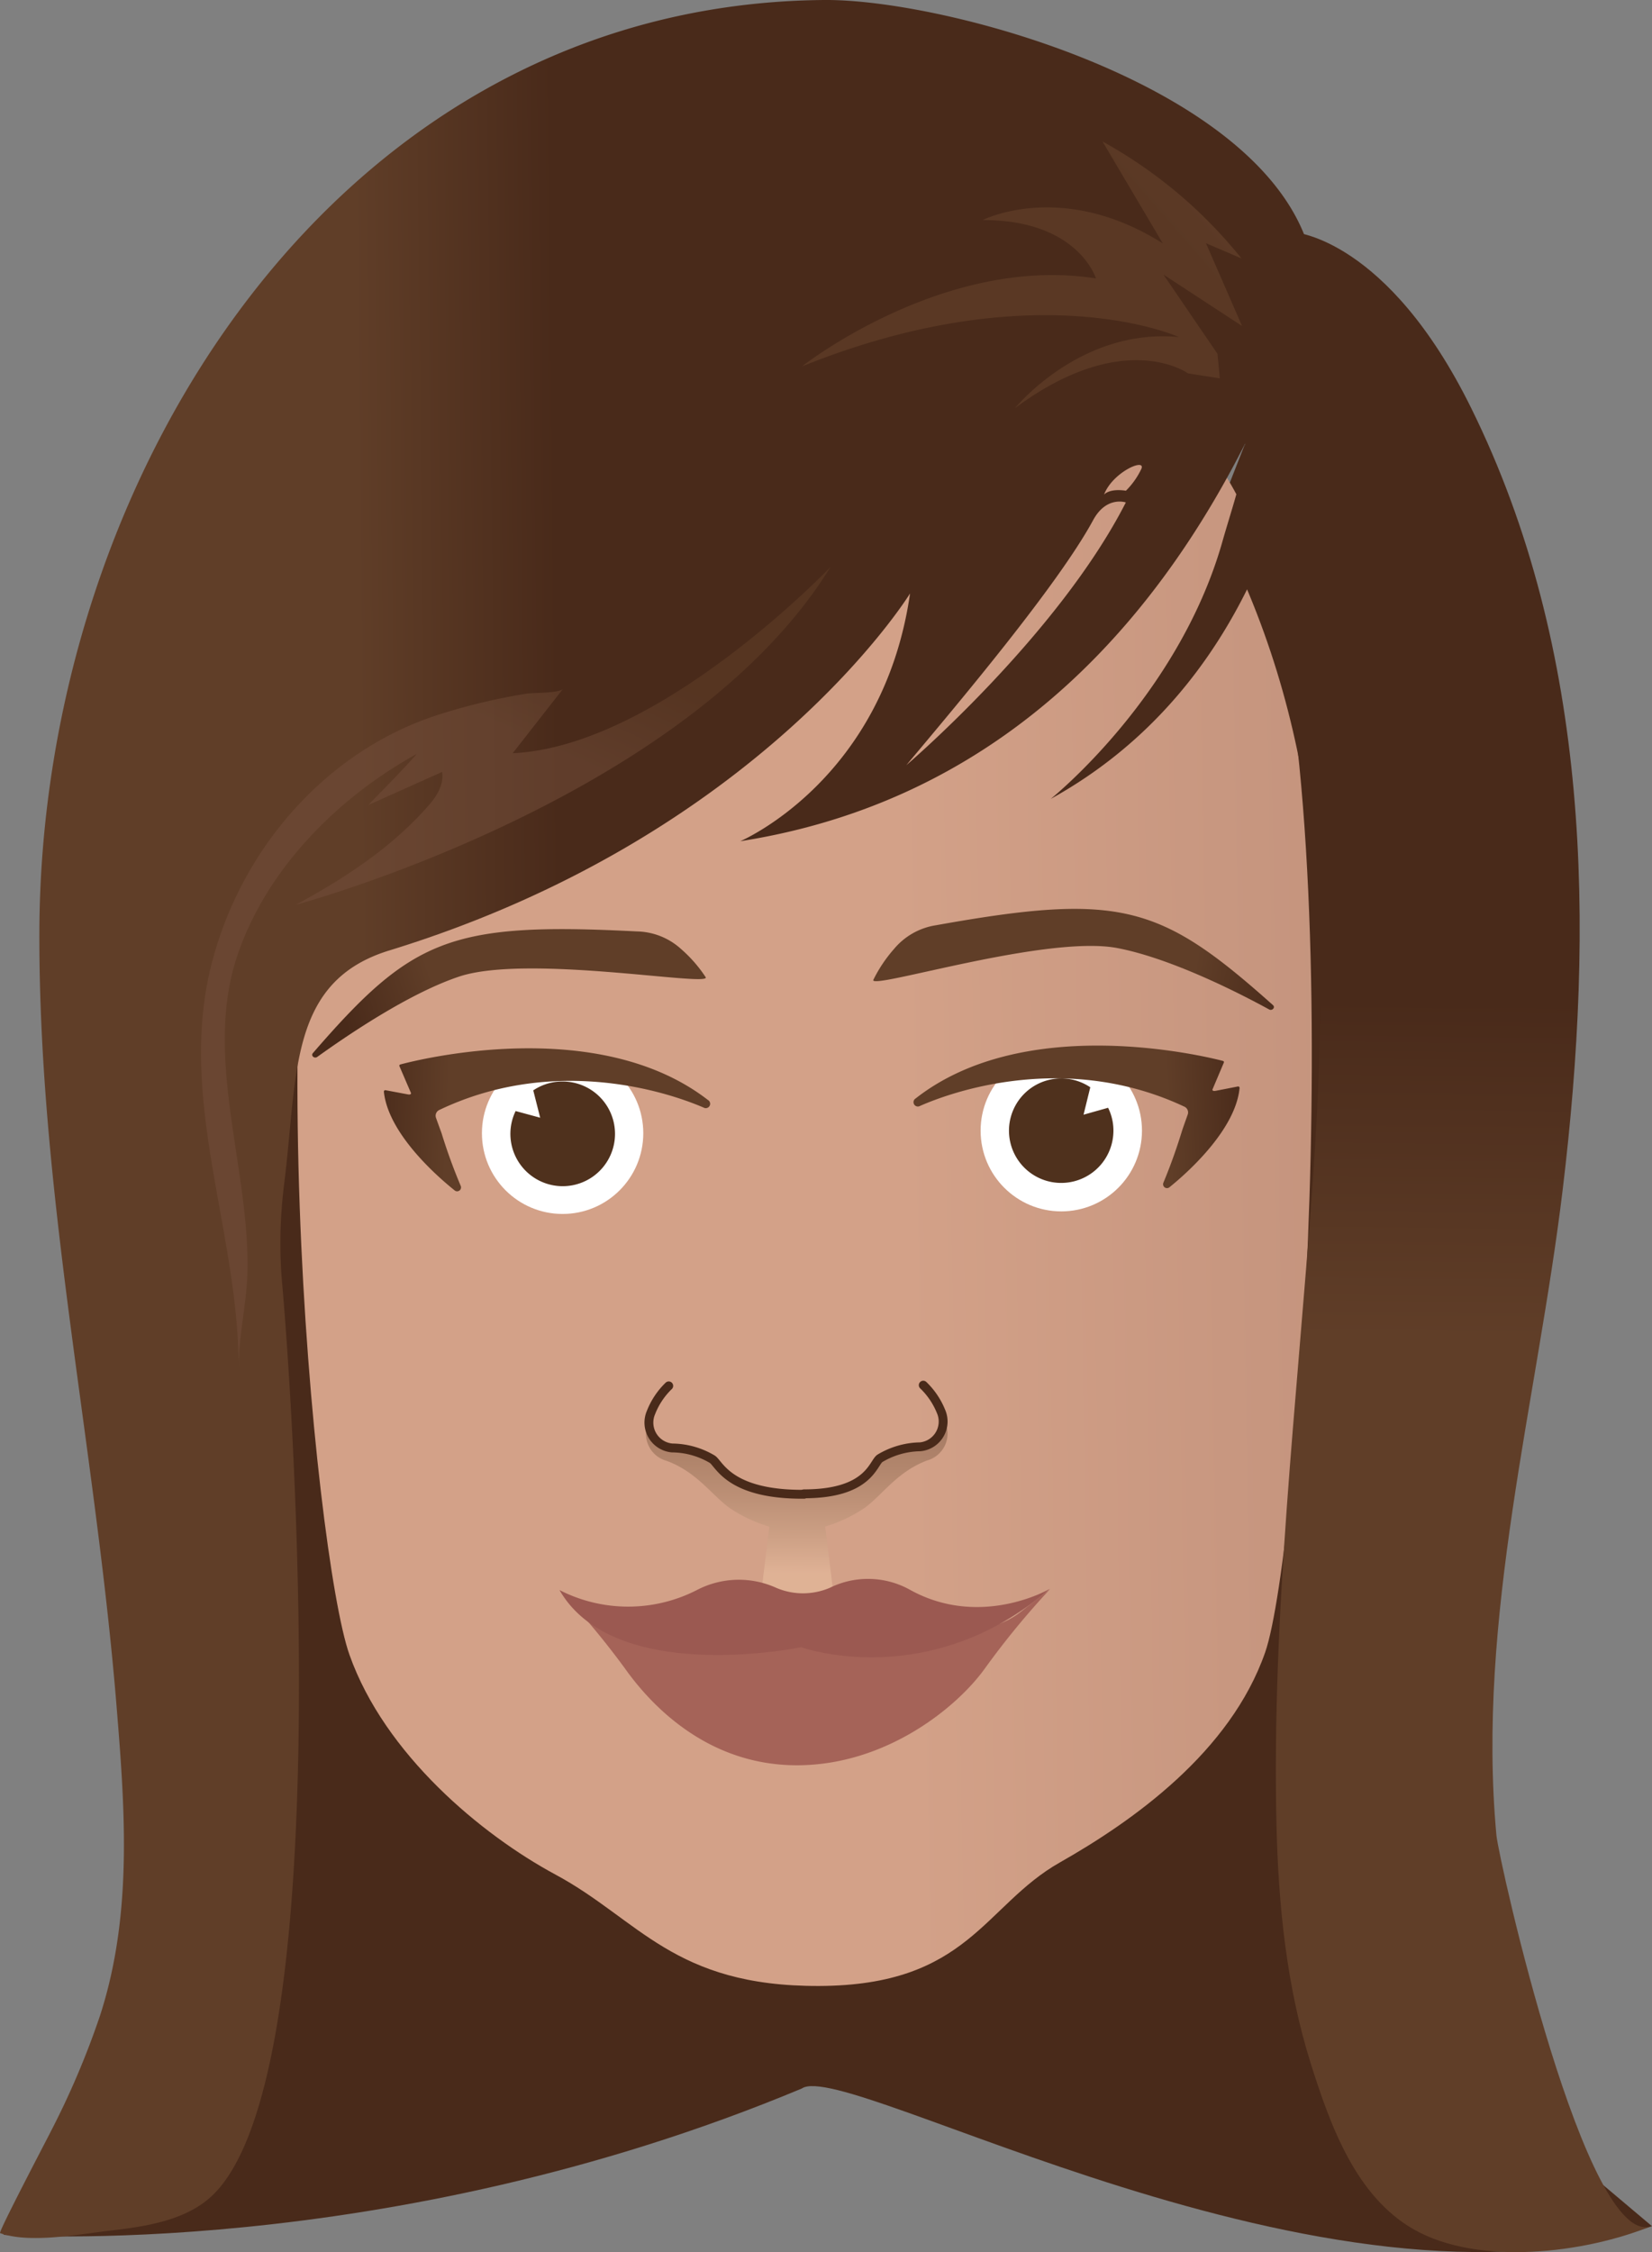 <svg xmlns="http://www.w3.org/2000/svg" xmlns:xlink="http://www.w3.org/1999/xlink" width="186.34" height="253.88" viewBox="0 0 186.34 253.88">
  <rect x="0" y="0" width="186.34" height="253.88" fill="#808080" stroke="none"/>
  <defs>
    <style>
      .cls-1 {
        isolation: isolate;
      }

      .cls-2 {
        fill: url(#linear-gradient);
      }

      .cls-3 {
        fill: url(#linear-gradient-2);
      }

      .cls-4 {
        fill: #fff;
      }

      .cls-5 {
        fill: #4f311d;
      }

      .cls-6 {
        fill: url(#linear-gradient-3);
      }

      .cls-7 {
        opacity: 0.38;
        mix-blend-mode: multiply;
        fill: url(#linear-gradient-4);
      }

      .cls-8 {
        fill: url(#linear-gradient-5);
      }

      .cls-9 {
        fill: url(#linear-gradient-6);
      }

      .cls-10 {
        fill: url(#linear-gradient-7);
      }

      .cls-11 {
        fill: none;
        stroke: #492a1a;
        stroke-linecap: round;
        stroke-linejoin: round;
      }

      .cls-12 {
        fill: url(#linear-gradient-8);
      }

      .cls-13 {
        fill: url(#linear-gradient-9);
      }

      .cls-14 {
        fill: #a56358;
      }

      .cls-15 {
        fill: #9b5951;
      }

      .cls-16 {
        opacity: 0.73;
        fill: url(#linear-gradient-10);
      }

      .cls-17 {
        opacity: 0.56;
        fill: url(#linear-gradient-11);
      }
    </style>
    <linearGradient id="linear-gradient" x1="96.01" y1="467.77" x2="87.42" y2="81.37" gradientTransform="translate(1.25 -6.46) rotate(-0.17)" gradientUnits="userSpaceOnUse">
      <stop offset="0.28" stop-color="#603e28"/>
      <stop offset="0.43" stop-color="#492a1a"/>
    </linearGradient>
    <linearGradient id="linear-gradient-2" x1="-2.32" y1="134.62" x2="257.22" y2="132.77" gradientTransform="matrix(1, -0.01, 0.01, 1, 4.12, -1.13)" gradientUnits="userSpaceOnUse">
      <stop offset="0.38" stop-color="#d3a188"/>
      <stop offset="0.52" stop-color="#c89780"/>
      <stop offset="0.96" stop-color="#aa7b6a"/>
    </linearGradient>
    <linearGradient id="linear-gradient-3" x1="93.67" y1="149.25" x2="153.29" y2="149.25" gradientTransform="translate(14.54 -18.23) rotate(-2.68)" xlink:href="#linear-gradient"/>
    <linearGradient id="linear-gradient-4" x1="87.92" y1="184.04" x2="88.16" y2="166.1" gradientTransform="translate(1.25 -6.46) rotate(-0.17)" gradientUnits="userSpaceOnUse">
      <stop offset="0" stop-color="#f2ccac"/>
      <stop offset="0.25" stop-color="#be9a7d"/>
      <stop offset="0.48" stop-color="#967258"/>
      <stop offset="0.69" stop-color="#78563e"/>
      <stop offset="0.87" stop-color="#66442e"/>
      <stop offset="1" stop-color="#603e28"/>
    </linearGradient>
    <linearGradient id="linear-gradient-5" x1="1362.32" y1="205.12" x2="1421.93" y2="205.12" gradientTransform="matrix(-1, -0.04, -0.04, 1, 1437.64, -22.39)" xlink:href="#linear-gradient"/>
    <linearGradient id="linear-gradient-6" x1="274.15" y1="173.73" x2="344.61" y2="173.73" gradientTransform="matrix(1.02, 0.19, -0.19, 0.98, -132.05, -116.82)" xlink:href="#linear-gradient"/>
    <linearGradient id="linear-gradient-7" x1="1508.27" y1="-155.91" x2="1578.73" y2="-155.91" gradientTransform="matrix(-0.98, 0.32, 0.31, 0.95, 1595.84, -226.34)" xlink:href="#linear-gradient"/>
    <linearGradient id="linear-gradient-8" x1="-6.68" y1="127.72" x2="143.91" y2="127.72" gradientTransform="matrix(1, -0.01, 0.01, 1, 4.12, -1.13)" xlink:href="#linear-gradient"/>
    <linearGradient id="linear-gradient-9" x1="160.31" y1="208.51" x2="162.75" y2="27.29" gradientTransform="translate(1.25 -6.46) rotate(-0.17)" gradientUnits="userSpaceOnUse">
      <stop offset="0.28" stop-color="#603e28"/>
      <stop offset="0.49" stop-color="#492a1a"/>
    </linearGradient>
    <linearGradient id="linear-gradient-10" x1="83.98" y1="73.57" x2="250.8" y2="-70.84" gradientTransform="translate(1.25 -6.46) rotate(-0.17)" gradientUnits="userSpaceOnUse">
      <stop offset="0.28" stop-color="#603e28"/>
      <stop offset="0.43" stop-color="#724d39"/>
    </linearGradient>
    <linearGradient id="linear-gradient-11" x1="73.08" y1="57.58" x2="38.51" y2="133.09" xlink:href="#linear-gradient-10"/>
  </defs>
  <title>chantel_head</title>
  <g class="cls-1">
    <g id="Layer_2" data-name="Layer 2">
      <g id="Layer_1-2" data-name="Layer 1">
        <g>
          <path class="cls-2" d="M.38,251.93s43,3.15,90.06-16.49h0c4.94-3.48,59.38,27.93,95.9,15.52L173.81,240.4,140.45,50,79.92,204.32,26.71,90.59,16.61,116,13.8,241.81"/>
          <path class="cls-3" d="M141.29,59.8C129.67,29.09,90.65,43,90.65,43v0s-39.45-3-50.89,27.75-4.33,104.56-.34,115.8,14.91,20.29,23.23,24.77c9.42,5.06,13.31,12.62,29.73,12.56h0c16.85-.05,18.59-9.06,27.16-13.92,8.24-4.67,19.24-12.43,23.17-23.7S152.92,90.51,141.29,59.8Z"/>
          <circle class="cls-4" cx="119.71" cy="127.46" r="9.1"/>
          <path class="cls-5" d="M122.22,125.66l.76-3.09a5.89,5.89,0,1,0,2.61,4.87,5.78,5.78,0,0,0-.6-2.56Z"/>
          <path class="cls-6" d="M103.78,124.67c5.2-2.28,17.45-5.71,29.78.07a.72.72,0,0,1,.42.88c-.24.67-.59,1.66-.6,1.7-.19.58-.9,3-2.15,6a.44.44,0,0,0,.68.52c2.48-2,7.48-6.68,7.91-11.19a.16.16,0,0,0-.19-.17l-2.51.49c-.3.06-.4-.06-.35-.17l1.27-3a.14.14,0,0,0-.09-.2c-2-.52-22.27-5.49-34.67,4.23A.48.48,0,0,0,103.78,124.67Z"/>
          <circle class="cls-4" cx="63.46" cy="127.75" r="9.1"/>
          <path class="cls-5" d="M60.93,126l-.78-3.08a5.83,5.83,0,0,1,3.29-1,5.9,5.9,0,1,1-5.28,3.33Z"/>
          <path class="cls-7" d="M106.52,160.15l-.8,2.08-1.77.84-3.83.89-2.3,2.09-2.9,1.53-5,.76-5-.73L82,166.09,79.66,164l-3.84-.88L74,162.31l-.81-2.07a3.15,3.15,0,0,0,2,4.44c3.45,1.27,5.11,3.9,7.13,5.33a16.24,16.24,0,0,0,4.46,2.09l-1,8.17,4.07,2.13v.09l.09-.05.08.05v-.09l4.06-2.16-1-8.15A16.5,16.5,0,0,0,97.51,170c2-1.44,3.65-4.08,7.09-5.37A3.14,3.14,0,0,0,106.52,160.15Z"/>
          <path class="cls-8" d="M79.37,124.86c-5.22-2.24-17.49-5.6-29.78.25a.72.72,0,0,0-.42.88c.24.67.6,1.66.62,1.7a62.37,62.37,0,0,0,2.18,6,.44.44,0,0,1-.67.52c-2.5-2-7.53-6.64-8-11.14a.16.16,0,0,1,.19-.17l2.51.47c.3.06.4-.06.35-.17l-1.29-3a.14.14,0,0,1,.09-.2c2-.54,22.24-5.63,34.7,4A.48.48,0,0,1,79.37,124.86Z"/>
          <path class="cls-9" d="M105.6,104.3a7.68,7.68,0,0,0-4.75,2.67,15.84,15.84,0,0,0-2.35,3.51c-.21,1.09,19.52-5.11,27.5-3.61,6.13,1.16,13.91,5.15,17.16,6.93.34.18.72-.23.43-.49C130.91,102,126.41,100.57,105.6,104.3Z"/>
          <path class="cls-10" d="M71.84,105a7.63,7.63,0,0,1,5,2,15.35,15.35,0,0,1,2.77,3.18c.35,1.06-20-2.61-27.73-.12C46,112,38.78,117,35.78,119.15c-.32.22-.74-.14-.49-.43C46.44,105.85,50.72,103.91,71.84,105Z"/>
          <path class="cls-11" d="M75.43,156.23a8.46,8.46,0,0,0-2,3,2.87,2.87,0,0,0,2.39,4,9,9,0,0,1,4.54,1.28c.79.54,1.91,4,10.34,3.94"/>
          <path class="cls-11" d="M104.14,156.15a8.55,8.55,0,0,1,2,2.95,2.86,2.86,0,0,1-2.35,4,9.1,9.1,0,0,0-4.54,1.3c-.79.54-1.22,4-8.56,4"/>
          <path class="cls-12" d="M23.38,248c14.69-11.86,9.86-87.28,8.45-103.26a51.12,51.12,0,0,1-.07-8.3c.08-1.11.19-2.18.32-3.21,1.51-12.1.47-22.59,11.82-26.08C85.84,94.27,102.65,66.9,102.65,66.9,99.62,88,83.5,94.83,83.5,94.83,115.6,89.8,132,66.65,140.45,50c0,3.2-1.39,6.89-2.6,11.17-5,17.45-19.33,28.89-19.33,28.89,31.31-17.3,29.85-57.7,29.85-57.71C147.6,11,107.65-.11,93,0,38.2.42,4.53,53.6,4.44,105.21c-.06,29,6.13,57,8.6,85.84,1,12.13,2.06,24.38-1.75,36.15a93.82,93.82,0,0,1-5.61,13.18c-.46.92-5.9,11.28-5.67,11.36,3.3,1.19,8.78.15,12.24-.26C16,251.05,20.38,250.45,23.38,248ZM102.23,86.26c5.69-6.78,17.08-20.26,21.07-27.62,1.5-2.77,3.69-2,3.69-2C119.32,71.67,102.23,86.26,102.23,86.26Zm26.52-33.42A8.78,8.78,0,0,1,127,55.32c-1.91-.29-2.47.44-2.47.44C125.5,53.22,129.24,51.6,128.75,52.84Z"/>
          <path class="cls-13" d="M159.43,251.3c-6.47-3.72-9.34-11.57-11.58-18.68-2.74-8.69-3.66-17.9-3.87-27-.54-23.78,2.31-47.54,4-71.21,1.84-25.26,2-48.55-9.06-71.87,0,0,11.21-26.69,7.08-36.35,0,0,10.5.68,19.93,19.78,13.51,27.35,13.92,58.42,10.34,88.11-2.87,23.83-9.74,48.33-7.48,72.8.26,2.8,10.17,47,17.52,44.05C178.8,254,166.75,255.5,159.43,251.3Z"/>
          <path class="cls-14" d="M108.38,183.56l-4.45-.57-13.11-.69-13.11.77-8.2,1.1-6.36-4.9a92.21,92.21,0,0,1,7.33,8.8c3.15,4.44,9.57,11,19.57,10.93s18-6.59,21.14-11.05a92.64,92.64,0,0,1,7.28-8.84l-3.34,2.6A9.07,9.07,0,0,1,108.38,183.56Z"/>
          <path class="cls-15" d="M102.61,179.2a9.74,9.74,0,0,0-9-.21,7.67,7.67,0,0,1-6.07,0,10.23,10.23,0,0,0-8.94.26,17,17,0,0,1-15.49,0c6.22,10.83,27.26,6.44,27.26,6.44s14.41,5.2,28.06-6.6C118.47,179.11,110.62,183.67,102.61,179.2Z"/>
          <path class="cls-16" d="M134,42.09s-7.19-5.22-19.5,3.91c0,0,7.35-9.07,18.48-8,0,0-16.06-7.35-42.51,3.3,0,0,16-12.62,33.15-9.91,0,0-2-6.61-12.78-6.58,0,0,8.92-4.57,20.32,2.63l-6.8-11.49a52.79,52.79,0,0,1,15.67,13.18l-4-1.71,4.07,9.33-8.87-5.8,6.1,8.94.26,2.76Z"/>
          <path class="cls-17" d="M33.37,102S77.49,90.19,93.68,63.91c0,0-19.27,20.23-35.85,21l5.68-7.26c-.39.5-3.47.44-4.07.54A67.21,67.21,0,0,0,48.76,80.8c-11.5,3.94-20.92,14-24.59,26.74-4.54,15.7,2.71,30.76,2.75,46.57,0-3.79,1-7.48,1-11.26.1-11.64-5-24-1.08-35.33C30.28,97.58,38.45,89.71,47,85c-1.75,2-3.63,3.84-5.45,5.75l8.32-3.73c.24,1.55-.78,3-1.79,4.08C43.88,95.79,38.67,99.11,33.37,102Z"/>
        </g>
      </g>
    </g>
  </g>
</svg>
